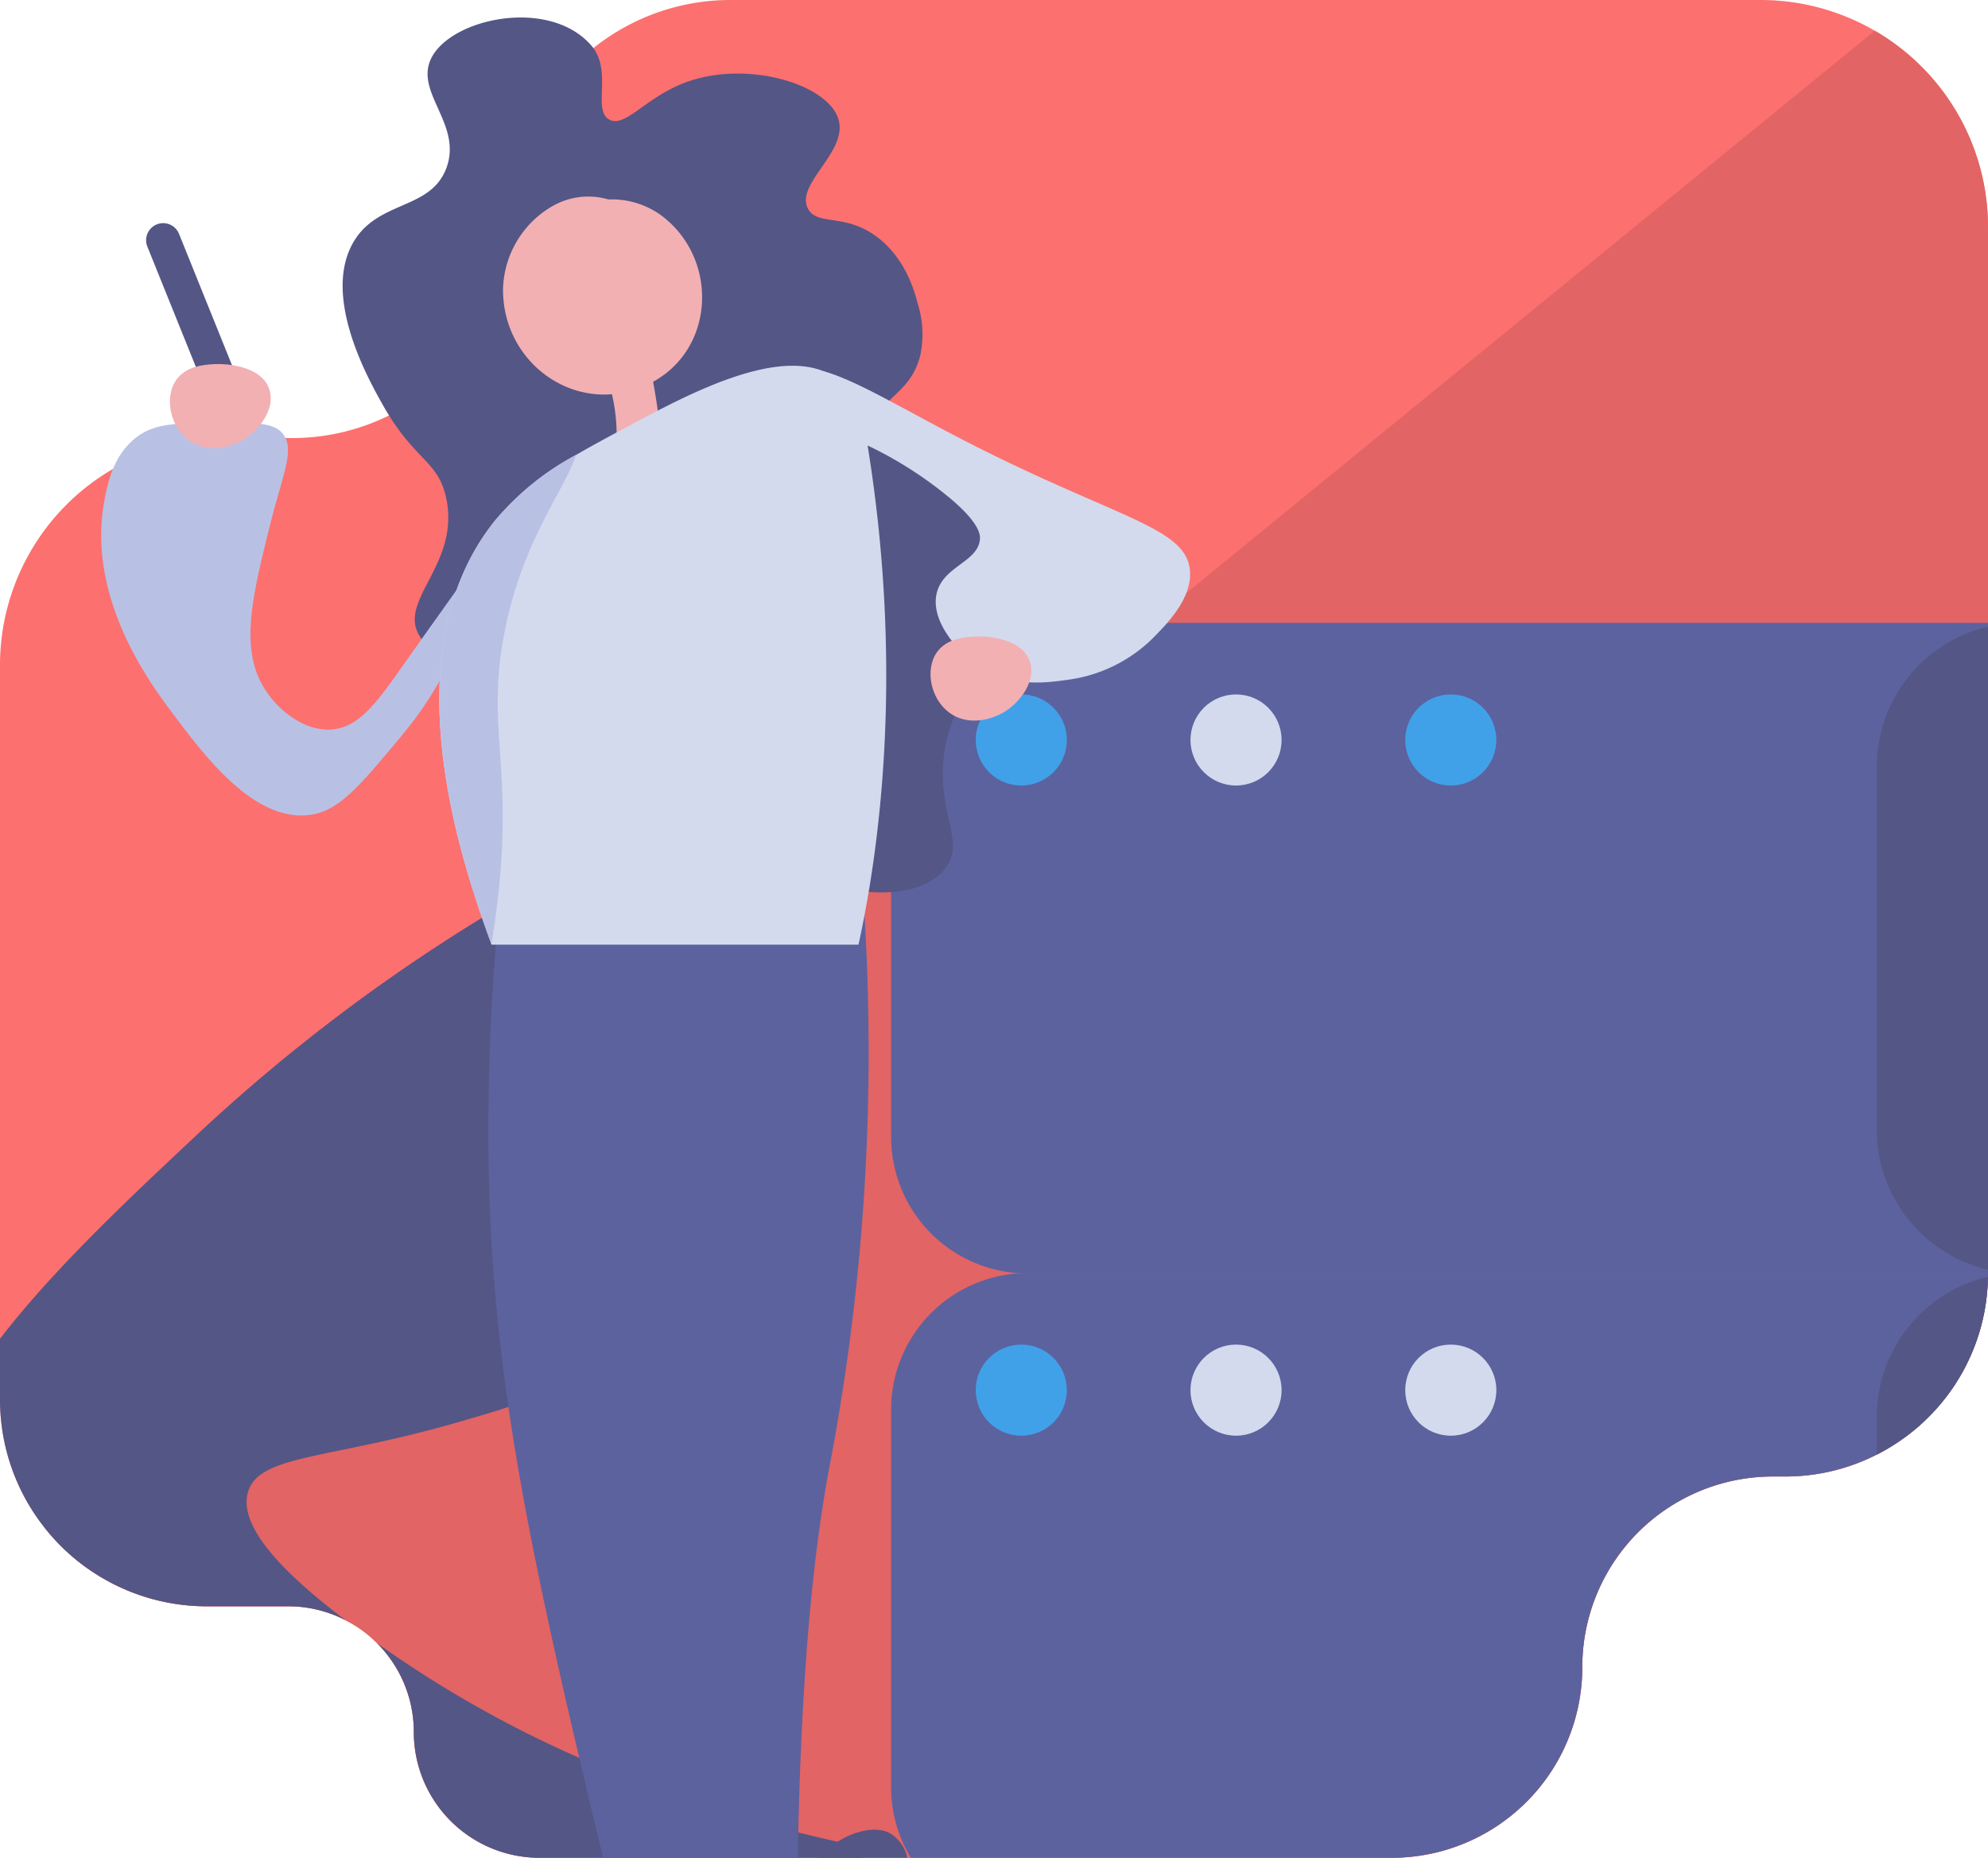 <svg xmlns="http://www.w3.org/2000/svg" viewBox="0 0 245 229">
  <defs>
    <style>
      .cls-1 {
        fill: #fc706f;
        fill-rule: evenodd;
      }

      .cls-2 {
        fill: #e26464;
      }

      .cls-3 {
        fill: #5c629e;
      }

      .cls-4 {
        fill: #40a1e9;
      }

      .cls-5 {
        fill: #d3daed;
      }

      .cls-6 {
        fill: #545686;
      }

      .cls-7 {
        fill: #f2b0b3;
      }

      .cls-8 {
        fill: #b8c1e4;
      }
    </style>
  </defs>
  <g id="Layer_2" data-name="Layer 2">
    <g id="Layer_1-2" data-name="Layer 1">
      <g>
        <path class="cls-1" d="M245,28V157c0,.13,0,.26-.01.39,0,.32-.02.64-.03.95-.01.19-.021.38-.04.57-.01.15-.021.29-.04.43-.01.17-.03.34-.05.51A23.656,23.656,0,0,1,244.02,163.92c-.07.26-.15.51-.23.76-.07.22-.14.44-.22.66q-.256.705-.54,1.38c-.09.23-.19.46-.3.68l-.18.39c-.07.14-.14.29-.21.43-.11.23-.23.46-.35.68-.09.15-.17.31-.26.46-.13.22-.25.43-.38.64-.19.31-.38.62-.58.92-.2.3-.41.59-.62.88,0,.01-.01.01-.02.02-.27.36-.54.71-.83,1.06-.31.38-.64.75-.97,1.11l-.06.06c-.33.36-.68.7-1.03,1.04-.27.27-.56.52-.84.77-.5.43-1.01.85-1.54,1.24-.34.24-.69.49-1.04.72a22.89,22.89,0,0,1-2.53,1.48A24.773,24.773,0,0,1,220,182h-1.5A23.49,23.49,0,0,0,195,205.5,23.498,23.498,0,0,1,171.5,229H66.5A15.501,15.501,0,0,1,51,213.5a15.464,15.464,0,0,0-4.54-10.96l-.01-.01a14.889,14.889,0,0,0-3.83-2.79l-.01-.01A15.343,15.343,0,0,0,35.5,198h-10a24.709,24.709,0,0,1-3.77-.28c-.11-.01-.21-.03-.32-.05a24.37,24.37,0,0,1-2.46-.52c-.35-.09-.69-.19-1.03-.3a23.173,23.173,0,0,1-3.16-1.22c-.2-.09-.41-.19-.61-.29-.229-.11-.45-.22-.67-.35-.19-.1-.38-.21-.57-.32a14.943,14.943,0,0,1-1.32-.8,5.015,5.015,0,0,1-.54-.36c-.61-.41-1.2-.86-1.77-1.33-.35-.29-.69-.59-1.02-.89a.674.674,0,0,0-.09-.08c-.24-.22-.47-.45-.7-.68-.14-.14-.28-.28-.42-.43-.26-.27-.51-.56-.77-.85-.31-.36-.61-.73-.9-1.1-.21-.27-.41-.54-.61-.81a.379.379,0,0,1-.09-.13c-.17-.24-.34-.49-.5-.73A2.986,2.986,0,0,1,3.9,186.04c-.1-.14-.18-.28-.27-.43-.36-.59-.7-1.2-1-1.82-.12-.24-.24-.49-.35-.74-.12-.26-.23-.52-.34-.78-.14-.33-.27-.67-.39-1-.15-.39-.28-.79-.4-1.19a21.33,21.33,0,0,1-.56-2.12c-.04-.16-.07-.33-.1-.5-.07-.3-.12-.61-.17-.92C.28,176.33.25,176.11.23,175.89A25.301,25.301,0,0,1,0,172.5V82A27.96,27.96,0,0,1,13.93,57.8a27.32,27.32,0,0,1,9.49-3.42h.01A27.541,27.541,0,0,1,28,54h8A27.006,27.006,0,0,0,63,27,27.022,27.022,0,0,1,90,0H217a28.023,28.023,0,0,1,28,28Z"/>
        <path class="cls-2" d="M245,28V157c0,.13,0,.26-.01.39,0,.32-.02.64-.03.95-.01.19-.021.38-.04.57-.01.15-.021.29-.04.43-.01.17-.03.34-.05.51A23.656,23.656,0,0,1,244.02,163.92c-.07.26-.15.51-.23.76-.07.22-.14.44-.22.66q-.256.705-.54,1.38c-.09.23-.19.46-.3.68l-.18.39c-.07.14-.14.29-.21.43-.11.23-.23.46-.35.68-.09.15-.17.31-.26.46-.13.22-.25.43-.38.64-.19.31-.38.62-.58.92-.2.3-.41.59-.62.88,0,.01-.01.01-.02.02-.27.36-.54.71-.83,1.06-.31.38-.64.75-.97,1.11l-.06.06c-.33.36-.68.7-1.03,1.04-.27.27-.56.52-.84.77-.5.43-1.01.85-1.54,1.24-.34.24-.69.49-1.04.72a22.89,22.89,0,0,1-2.53,1.48A24.773,24.773,0,0,1,220,182h-1.5A23.49,23.49,0,0,0,195,205.5,23.498,23.498,0,0,1,171.5,229H66.5A15.501,15.501,0,0,1,51,213.5a15.464,15.464,0,0,0-4.54-10.96l-.01-.01a14.889,14.889,0,0,0-3.83-2.79l-.01-.01A15.343,15.343,0,0,0,35.5,198h-10a24.709,24.709,0,0,1-3.77-.28c-.11-.01-.21-.03-.32-.05a24.37,24.37,0,0,1-2.46-.52c-.35-.09-.69-.19-1.03-.3a23.173,23.173,0,0,1-3.16-1.22c-.2-.09-.41-.19-.61-.29-.229-.11-.45-.22-.67-.35-.19-.1-.38-.21-.57-.32a14.943,14.943,0,0,1-1.32-.8,5.015,5.015,0,0,1-.54-.36c-.61-.41-1.2-.86-1.77-1.33-.35-.29-.69-.59-1.02-.89a.674.674,0,0,0-.09-.08c-.24-.22-.47-.45-.7-.68-.14-.14-.28-.28-.42-.43-.26-.27-.51-.56-.77-.85-.31-.36-.61-.73-.9-1.1l54.84-44.8,32.94-26.91L97.23,113.12l5.07-4.15,3.73-3.04,1.85-1.52,1.94-1.58L116.31,97.53l4.58-3.74L129.38,86.85l4.22-3.45,8.1-6.62,4.5-3.67L231.05,3.79A27.961,27.961,0,0,1,245,28Z"/>
        <g>
          <path class="cls-3" d="M126.66,156.92H245v.47h-.01a25.32,25.32,0,0,1-.45,4.39q-.09.42-.18.84c-.16.7-.35,1.39-.57,2.06-.07.22-.14.44-.22.66q-.256.705-.54,1.38c-.09.23-.19.46-.3.68-.08.18-.17.36-.25.54-.23.48-.48.96-.75,1.42-.13.22-.25.43-.38.64-.37.62-.78,1.22-1.2,1.8,0,.01-.01.01-.02.02-.27.36-.54.71-.83,1.06a23.954,23.954,0,0,1-2.06,2.21c-.34.33-.69.64-1.04.95-.05.04-.1.08-.15.12-.29.24-.59.48-.89.71-.1.08-.2.15-.3.23-.34.24-.69.49-1.04.72-.34.23-.7.45-1.06.67-.12.08-.25.15-.38.22-.36.21-.72.4-1.09.59A24.773,24.773,0,0,1,220,182h-1.5A23.49,23.49,0,0,0,195,205.5,23.498,23.498,0,0,1,171.5,229H112.25a16.784,16.784,0,0,1-2.43-8.72V173.76a16.836,16.836,0,0,1,15.85-16.81Q126.165,156.92,126.66,156.92Z"/>
          <circle class="cls-4" cx="125.862" cy="171.356" r="5.614"/>
          <circle class="cls-5" cx="152.328" cy="171.356" r="5.614"/>
          <circle class="cls-5" cx="178.795" cy="171.356" r="5.614"/>
          <path class="cls-6" d="M244.99,157.39a24.964,24.964,0,0,1-13.7,21.91v-4.62A17.761,17.761,0,0,1,244.99,157.39Z"/>
          <path class="cls-3" d="M245,76.78V156.98H126.66q-.495,0-.99-.03A16.836,16.836,0,0,1,109.82,140.14V93.62a16.819,16.819,0,0,1,5.07-12.05l.01-.01A16.921,16.921,0,0,1,117.64,79.4a13.778,13.778,0,0,1,1.5-.85l.01-.01A16.596,16.596,0,0,1,125.06,76.86c.53-.05,1.06-.08,1.6-.08Z"/>
          <circle class="cls-4" cx="125.862" cy="91.213" r="5.614"/>
          <circle class="cls-5" cx="152.328" cy="91.213" r="5.614"/>
          <circle class="cls-4" cx="178.795" cy="91.213" r="5.614"/>
          <path class="cls-6" d="M245,77.25v79.26a17.761,17.761,0,0,1-13.71-17.29V94.54A17.761,17.761,0,0,1,245,77.25Z"/>
        </g>
        <g>
          <path class="cls-6" d="M47.167,49.895C45.414,46.777,39.816,36.82,43.401,30.123c2.959-5.526,9.636-4.098,11.612-9.415,1.998-5.378-3.927-9.277-1.883-13.495,2.419-4.991,14.619-7.588,19.771-1.569,2.643,3.087.053,7.96,2.197,9.101,2.013,1.072,4.516-2.899,9.729-4.708,7.466-2.59,17.273.369,18.516,4.708,1.149,4.011-5.385,7.931-3.766,10.984,1.136,2.143,4.517.512,8.473,3.452,3.614,2.686,4.712,6.959,5.021,8.16a12.502,12.502,0,0,1,.314,6.59c-1.202,4.556-4.877,5.101-4.708,7.532.211,3.025,5.99,3.403,11.298,8.16a23.131,23.131,0,0,1,6.277,9.415c2.972,8.893-9.672,13.201-10.043,25.734-.187,6.307,2.62,9.166.314,12.239-2.686,3.579-9.297,3.439-13.495,2.197C93.289,106.328,89.224,95.356,88.907,94.459c-2.68-7.565-.176-12.193-3.452-14.436-2.662-1.823-5.452.456-12.553,1.569-6.074.952-18.694,1.583-21.341-3.452-2.282-4.341,5.066-8.677,3.452-16.633C54.041,56.715,51.09,56.872,47.167,49.895Z"/>
          <path class="cls-6" d="M42.61,199.73A15.343,15.343,0,0,0,35.5,198h-10A25.491,25.491,0,0,1,0,172.5v-7.48c6.61-8.57,15.67-17.08,24.16-25.04A217.714,217.714,0,0,1,59.4,113.13c.59-.37,1.19-.74,1.8-1.1.1-.06.2-.12.31-.19,3.21-1.92,6.59-3.84,10.12-5.71q6.57-3.51,13.9-6.82a43.203,43.203,0,0,1,5.89,5.48,39.323,39.323,0,0,1,7.33,11.65,34.736,34.736,0,0,1,2.12,7.84c2.72,18.59-10.75,32.14-13.56,34.97-7.53,7.57-16.9,11.63-24.65,14.17-2.74.91-5.28,1.62-7.46,2.24-15.07,4.23-23.21,3.71-24.62,8.2C29.09,188.64,36.63,195.21,42.61,199.73Z"/>
          <path class="cls-6" d="M106.19,227.65V229H66.5A15.501,15.501,0,0,1,51,213.5a15.464,15.464,0,0,0-4.54-10.96,139.925,139.925,0,0,0,24.93,14.14,164.318,164.318,0,0,0,26.99,9.2c1.58.39,3.2.78,4.85,1.14C104.2,227.24,105.19,227.45,106.19,227.65Z"/>
          <path class="cls-3" d="M102.12,181.35c-1.8,9.73-3.28,23.71-3.74,44.53q-.03,1.53-.06,3.12H74.33q-1.575-6.48-2.94-12.32c-4.12-17.49-6.95-30.97-8.73-43.26a229.109,229.109,0,0,1-2.47-33.25c-.03-9.07.38-17.1.92-23.73.12-1.62.26-3.15.4-4.6.18-1.83.36-3.52.54-5.06,3.19-.22,6.39-.43,9.58-.65q9.899-.675,19.79-1.34c1.3-.09,2.61-.18,3.91-.27,3.5-.24,7-.47,10.5-.71.16,1.69.34,3.72.51,6.06.07.93.13,1.92.2,2.96.17,2.75.31,5.82.4,9.16A272.703,272.703,0,0,1,102.12,181.35Z"/>
          <g>
            <path class="cls-7" d="M81.305,26.418a10.379,10.379,0,0,0-6.323-1.833,8.85,8.85,0,0,0-6.811.775A12.153,12.153,0,0,0,61.993,35.681c-.033,9.343,9.386,15.87,17.994,11.638C88.287,43.239,88.643,31.66,81.305,26.418Z"/>
            <path class="cls-7" d="M69.778,36.399c-.859,1.445,2.415,3.708,4.52,8.682A22.557,22.557,0,0,1,75.948,55.115l5.512-.652a64.449,64.449,0,0,0-1.269-8.836c-1.509-7.007-3.01-8.273-3.657-8.736C74.188,35.211,70.548,35.105,69.778,36.399Z"/>
          </g>
          <path class="cls-8" d="M63.337,62.943C57.174,71.413,52.684,77.739,49.842,81.773c-3.297,4.681-5.567,7.982-9.101,8.16-3.359.169-6.664-2.494-8.317-5.335-2.858-4.914-1.288-11.248.785-19.615,1.653-6.674,3.259-9.669,1.569-11.612-1.124-1.292-3.364-1.28-7.846-1.255-5.185.028-7.777.043-10.042,1.726-2.968,2.206-3.679,5.857-4.08,8.16C10.748,73.85,18.595,84.349,21.127,87.736c4.113,5.503,10.2,13.647,17.104,12.71,3.521-.478,6.008-3.462,10.984-9.415,5.179-6.196,4.661-7.683,9.572-13.966C65.11,68.977,70.456,65.702,69.457,63.728,69.085,62.993,67.775,62.321,63.337,62.943Z"/>
          <path class="cls-5" d="M105.798,116.441H60.58c-.008-.016-.008-.024-.016-.04-3.874-10.635-12.495-36.083.417-52.203a33.825,33.825,0,0,1,10.001-8.116c2.037-1.187,4.331-2.414,6.946-3.81,7.17-3.826,18.96-10.113,25.111-5.646,2.791,2.029,3.441,5.566,3.761,7.531C111.532,82.644,108.292,105.132,105.798,116.441Z"/>
          <path class="cls-5" d="M96.761,46.153c3.331-2.702,10.651,2.211,21.184,7.689C137.34,63.929,146.343,64.858,146.66,70.475c.189,3.353-2.827,6.412-4.551,8.16a18.331,18.331,0,0,1-10.67,5.178c-2.436.345-6.827.967-10.827-1.726-2.635-1.774-5.965-5.567-5.178-8.944.793-3.401,5.172-3.851,5.335-6.747.025-.439.009-1.947-3.923-5.178A48.182,48.182,0,0,0,100.056,52.273c-1.997-.508-4.398-.952-4.865-2.511C94.802,48.459,95.904,46.848,96.761,46.153Z"/>
          <path class="cls-6" d="M24.473,26.66h0a2.104,2.104,0,0,1,2.104,2.104V52.097a2.104,2.104,0,0,1-2.104,2.104h0a2.104,2.104,0,0,1-2.104-2.104V28.764a2.104,2.104,0,0,1,2.104-2.104Z" transform="translate(-13.345 12.088) rotate(-21.964)"/>
          <path class="cls-7" d="M26.148,44.898c-1.033.076-3.197.236-4.393,1.883-1.539,2.118-.84,5.816,1.569,7.532,2.237,1.594,5.089.867,6.747-.157,1.912-1.18,3.878-3.765,3.138-6.12C32.324,45.215,28.19,44.747,26.148,44.898Z"/>
          <path class="cls-7" d="M119.884,78.478c-1.033.076-3.197.236-4.393,1.883-1.539,2.118-.84,5.816,1.569,7.532,2.237,1.594,5.089.867,6.747-.157,1.912-1.18,3.878-3.765,3.138-6.12C126.06,78.795,121.926,78.327,119.884,78.478Z"/>
          <path class="cls-6" d="M111.82,229h-10.85a8.896,8.896,0,0,1,2.26-1.98c2.04-1.3,4.6-1.94,6.33-1.11A4.636,4.636,0,0,1,111.82,229Z"/>
          <path class="cls-8" d="M62.104,78.313C59.85,90.375,63.572,95.083,61.014,113.433c-.144,1.035-.297,2.029-.449,2.967-3.874-10.635-12.495-36.083.417-52.203a33.825,33.825,0,0,1,10.001-8.116C69.82,60.075,64.278,66.611,62.104,78.313Z"/>
        </g>
      </g>
    </g>
  </g>
</svg>
